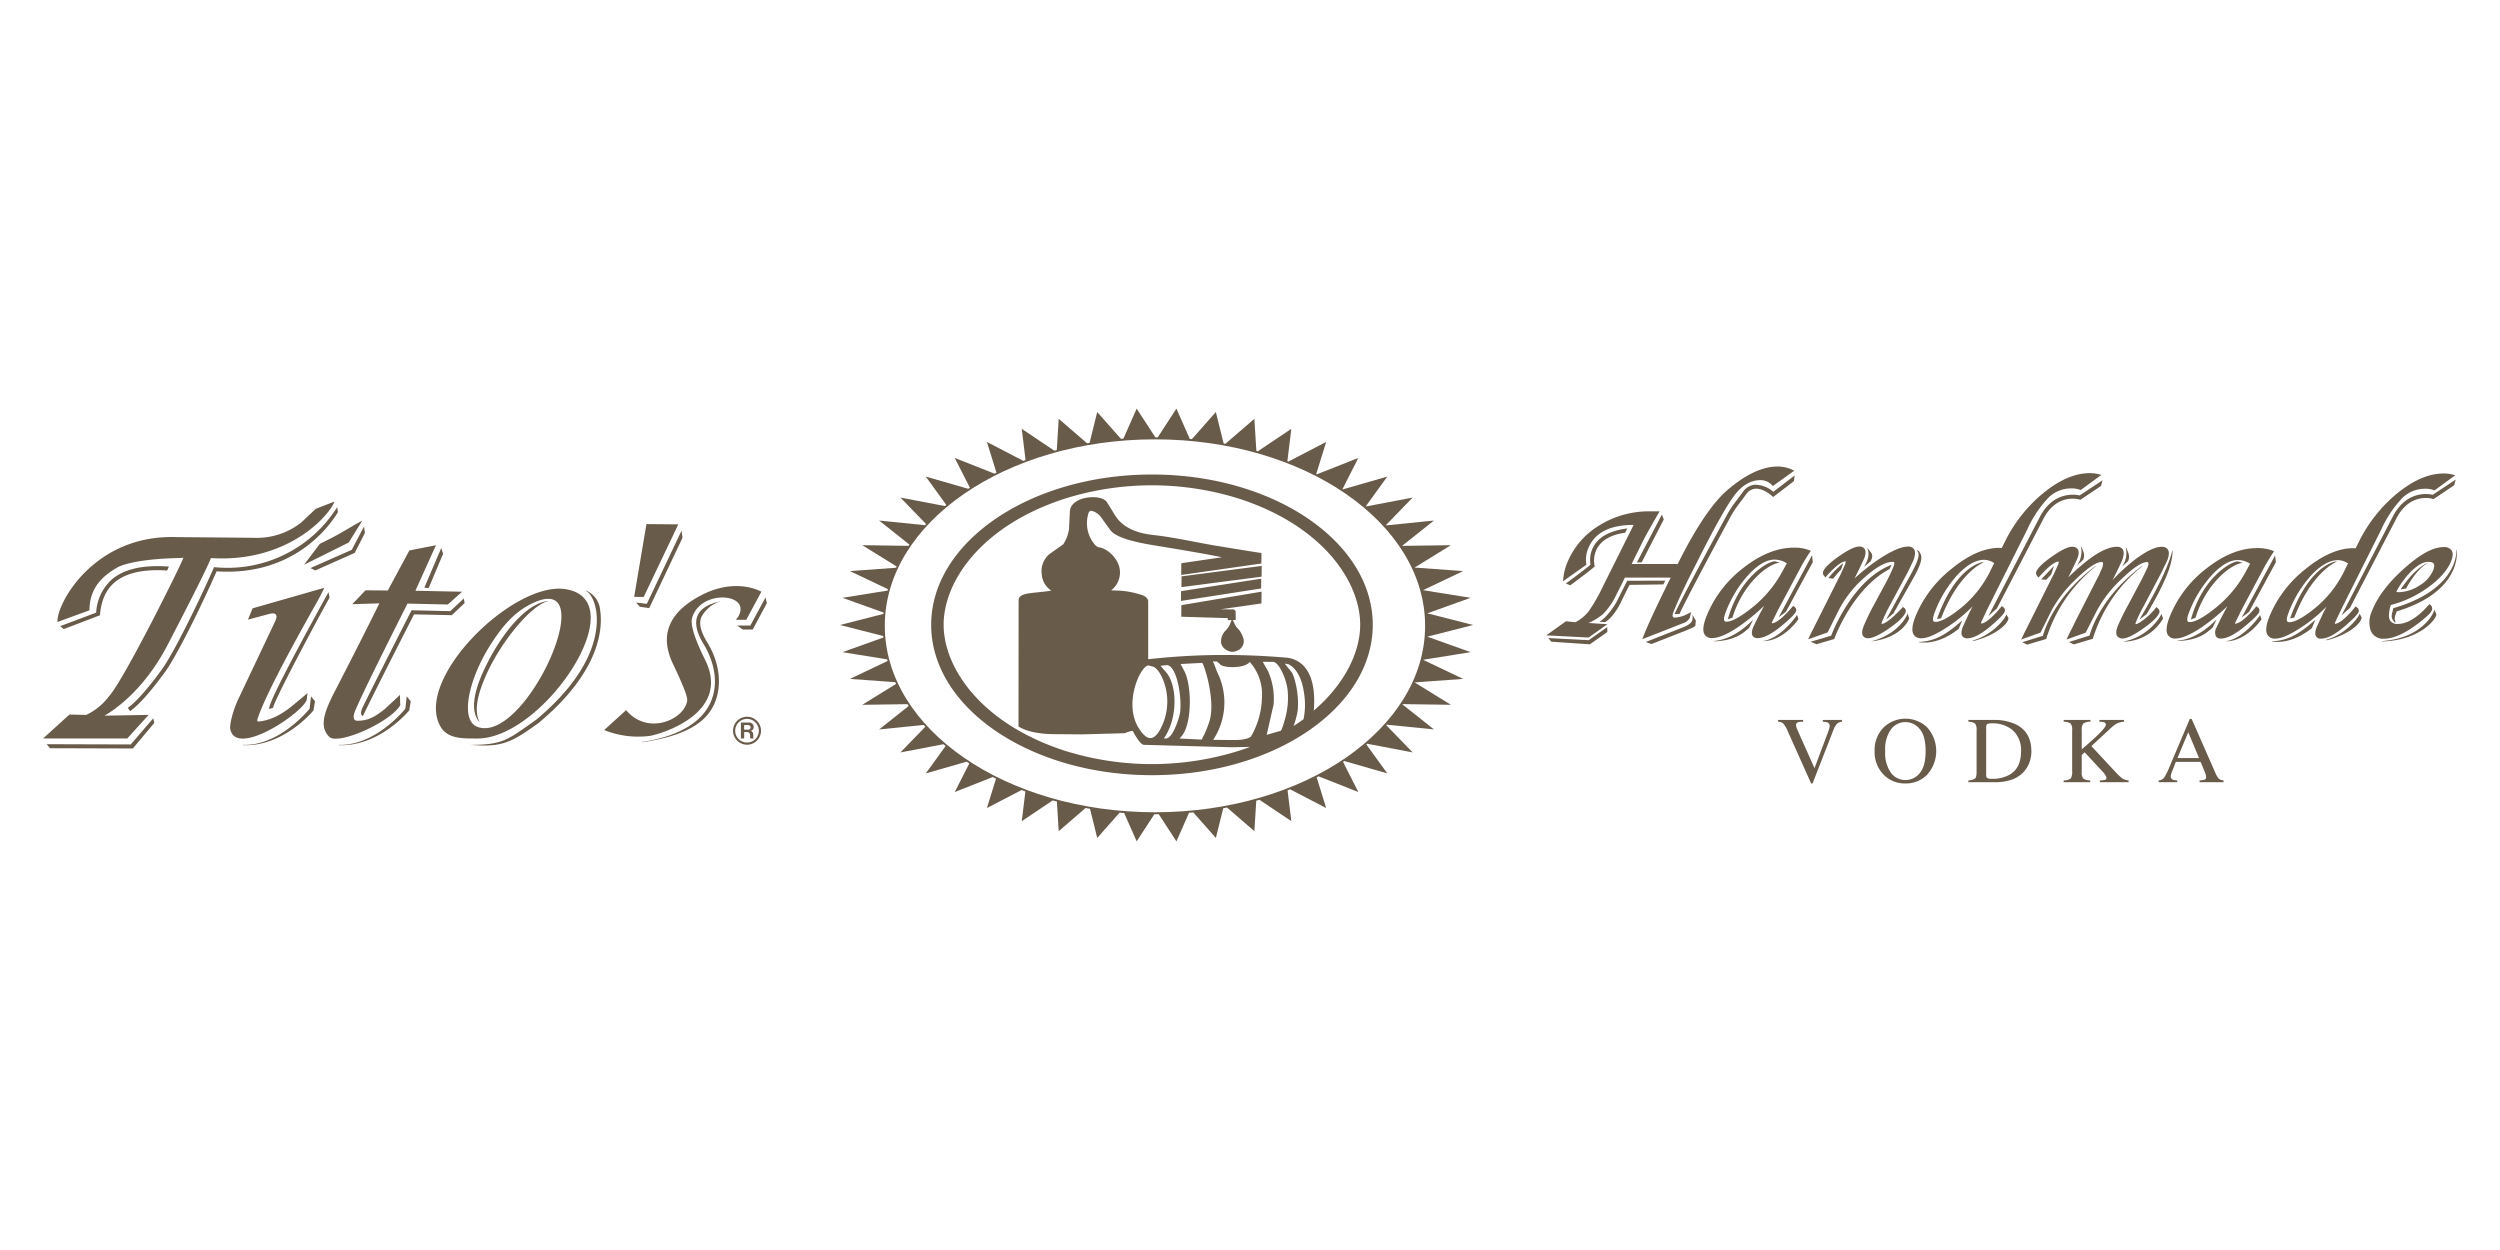 <svg xmlns="http://www.w3.org/2000/svg" viewBox="0 0 580 290">
	<g>
		<g>
			<path d="M416.259 109.206l-4.947 3.552-.212-.214a3.599 3.599 0 0 0-2.673-1.152c-2.182-.002-4.175 1.134-5.922 3.376-1.803 2.312-4.796 7.645-8.899 15.856l-1.457 2.85c-1.809 3.653-3.124 6.515-3.907 8.513-.284.724-.203 1.009-.131 1.115.106.156.381.188.594.188a7.72 7.72 0 0 0 2.973-.943l.66-.343-.294 1.31a2.787 2.787 0 0 1-1.719 1.325l-1.416.563-7.907 3.089.294-.749c1.019-2.594 3.099-7.063 6.185-13.286 0 0 .07-.139.127-.246-1.015-.002-10.224-.009-10.623-.01-.216.437-.849 1.719-.849 1.722l-1.188 2.337a16.156 16.156 0 0 1-3.037 4.409 13.984 13.984 0 0 1-3.386 2.063c1.378.089 4.382.283 4.382.283l-4.34 3.095-9.836-.502 4.586-3.279s1.923.218 2.142.244a9.565 9.565 0 0 0 3.093-2.524 39.097 39.097 0 0 0 3.352-5.856s6.621-13.263 7.094-14.209h-.065c-5.523-.003-9.058 1.865-10.507 5.553a6.653 6.653 0 0 0-.412 3.461l.033.214-5.436 3.854.081-.774a12.817 12.817 0 0 1 .825-3.334 18.118 18.118 0 0 1 7.444-8.819 21.872 21.872 0 0 1 11.849-3.308l2.216.005-.304.527c-1.833 3.168-3.034 5.324-3.573 6.408 0 0-2.189 4.434-2.606 5.275 1.001.002 10.286.01 10.68.01.113-.222.285-.56.285-.56 4.069-8.104 7.864-13.697 11.279-16.625 4.224-3.607 8.108-5.431 11.543-5.431a7.7 7.7 0 0 1 3.405.71ZM414.539 130.69a5.175 5.175 0 0 0-2.872-.857c-1.805-.002-3.806 1.155-5.952 3.446a27.107 27.107 0 0 0-5.337 8.721c-.542 1.38-.425 1.876-.306 2.047.029.046.121.182.487.182 1.126.001 2.905-.929 5.292-2.759a27.596 27.596 0 0 0 7.637-8.841s.8-1.475 1.051-1.94m5.327-2.533s-.31.452-.306.444l-.68 1.105s-.781 1.312-.782 1.317l-4.925 9.226-.704 1.336-1.294 2.616a1.395 1.395 0 0 0-.113.411c.717-.025 2.11-.719 4.739-3.794l.226-.263.266.221a.91.91 0 0 1 .377 1.073c-.139.35-.601 1.052-3.022 3.096-2.488 2.086-4.41 3.102-5.876 3.102a1.278 1.278 0 0 1-1.136-.497c-.298-.437-.264-1.101.103-2.035 0 0 .857-1.772.853-1.768 0 0 .861-1.673.863-1.678 0 0 .591-1.095.824-1.527a46.259 46.259 0 0 1-6.077 4.963c-2.578 1.707-4.534 2.532-5.977 2.533a1.929 1.929 0 0 1-1.708-.758c-.56-.819-.428-2.242.398-4.345a26.512 26.512 0 0 1 8.517-11.158c3.989-3.134 7.931-4.721 11.721-4.717a9.293 9.293 0 0 1 3.558.575l.397.165-.243.357m18.559 12.333 4.191-7.779c.003-.004 1.252-2.6 1.252-2.6a5.125 5.125 0 0 0 .419-1.802 1.583 1.583 0 0 0-.246-.905 1.545 1.545 0 0 0-1.37-.595c-1.429 0-3.402.803-6.034 2.449a47.197 47.197 0 0 0-6.384 4.936l.663-1.322.824-1.696c-.003.005.738-1.592.738-1.592.401-1.024.438-1.751.111-2.232a1.456 1.456 0 0 0-1.29-.552c-.953.002-2.46.727-4.608 2.224-2.145 1.494-3.361 2.663-3.719 3.573a1.028 1.028 0 0 0 .249 1.039l.259.327.28-.313c2.534-2.829 3.812-3.423 4.439-3.423h.003a.124.124 0 0 1 .008.057 2.386 2.386 0 0 1-.21.8l-.924 2.069-.564 1.097c-.003.005-5.599 11.168-5.599 11.168l-.784 1.545c-.005.009-.638 1.354-.638 1.354l4.526-1.598 2.564-5.147a25.83 25.83 0 0 1 6.091-7.687c2.65-2.351 4.824-3.539 6.461-3.537.112 0 .256.014.307.09.039.055.14.3-.169 1.081a40.804 40.804 0 0 1-1.856 3.877l-2.728 5.061a48.9 48.9 0 0 0-2.309 4.788c-.424 1.074-.469 1.832-.144 2.311a1.313 1.313 0 0 0 1.168.512c1.057.002 2.643-.74 4.849-2.27 2.205-1.527 3.464-2.748 3.85-3.728a.883.883 0 0 0-.346-1.049l-.253-.215-.226.245c-2.868 3.044-4.169 3.694-4.756 3.701l-.003-.013a1.782 1.782 0 0 1 .156-.591 38.422 38.422 0 0 1 1.754-3.657m21.905-10.614c-1.902 0-3.95 1.136-6.092 3.384a26.82 26.82 0 0 0-5.375 8.781c-.543 1.38-.426 1.878-.309 2.052.031.043.123.177.485.18 1.168 0 2.954-.926 5.31-2.759a25.559 25.559 0 0 0 7.292-8.835c.002-.005.777-1.585 1.004-2.046a4.317 4.317 0 0 0-2.315-.757m4.364 10.94a.9.9 0 0 1 .403 1.073c-.142.359-.598 1.07-2.925 3.095-2.421 2.091-4.303 3.105-5.753 3.105a1.309 1.309 0 0 1-1.157-.505 1.33 1.33 0 0 1-.207-.756 4.032 4.032 0 0 1 .333-1.438s1.508-3.265 1.512-3.272c0 0 .469-.91.746-1.446a34.83 34.83 0 0 1-5.396 4.497c-2.909 1.958-5.025 2.913-6.47 2.911a1.988 1.988 0 0 1-1.761-.776c-.563-.826-.439-2.242.381-4.329a27.199 27.199 0 0 1 8.339-10.993c3.953-3.243 7.686-4.884 11.097-4.88l-.01-.002s.347.02.587.032c.217-.442.796-1.597.796-1.597a33.855 33.855 0 0 1 8.967-11.252c3.713-2.995 7.282-4.51 10.616-4.51a7.875 7.875 0 0 1 2.019.219l.707.191-4.809 3.511-.181-.074a5.561 5.561 0 0 0-2.026-.31 7.496 7.496 0 0 0-5.215 2.102 26.41 26.41 0 0 0-4.947 7.399L461.574 140.3s-.648 1.306-.648 1.311l-1.184 2.506a1.622 1.622 0 0 0-.146.544c.708-.029 2.072-.716 4.609-3.792l.218-.268.271.216m32.697-.305 4.084-7.736L502.8 130.012a4.607 4.607 0 0 0 .38-1.653 1.551 1.551 0 0 0-.243-.889 1.619 1.619 0 0 0-1.427-.607c-1.442-.002-3.368.891-5.887 2.732a42.057 42.057 0 0 0-5.511 4.994c.069-.137.24-.47.24-.47l.959-1.926.969-2.057a5.062 5.062 0 0 0 .42-1.803 1.558 1.558 0 0 0-.243-.898 1.514 1.514 0 0 0-1.335-.582c-2.685-.002-6.391 2.34-11.285 7.098.212-.42.522-1.035.522-1.035l.825-1.696c-.003.006.739-1.593.739-1.593.4-1.018.435-1.745.106-2.224a1.478 1.478 0 0 0-1.305-.558c-.95 0-2.455.727-4.598 2.223-2.142 1.495-3.354 2.665-3.712 3.574a1.032 1.032 0 0 0 .25 1.038l.257.327.28-.31c2.536-2.832 3.807-3.425 4.428-3.425a.147.147 0 0 1 .004.054 2.293 2.293 0 0 1-.208.805l-.943 2.063c.002-.005-.568 1.104-.568 1.104-.003.005-5.571 11.166-5.571 11.166l-.788 1.544c-.002.01-.639 1.36-.639 1.36l4.484-1.604 2.563-5.146a28.937 28.937 0 0 1 5.815-7.394c3.288-3.168 4.939-3.834 5.746-3.834.168.002.28.037.329.112a.486.486 0 0 1 .061.281 3.274 3.274 0 0 1-.288 1.161l-.719 1.604-.556 1.058c-.002.005-4.788 9.398-4.788 9.398-.006.005-.714 1.472-.714 1.472.002-.008-.787 1.541-.787 1.541-.002.009-.64 1.363-.64 1.363l4.462-1.607 2.607-5.144a28.808 28.808 0 0 1 5.82-7.396c3.293-3.168 4.959-3.832 5.773-3.832.11.002.253.018.308.096.042.063.154.333-.188 1.204l-.639 1.348c-.003.007-.637 1.278-.637 1.278l-.621 1.182c-.003.006-2.689 5.049-2.689 5.049a51.036 51.036 0 0 0-2.3 4.7c-.419 1.071-.459 1.831-.125 2.322a1.426 1.426 0 0 0 1.266.545c.982.002 2.519-.743 4.703-2.274 2.183-1.53 3.424-2.737 3.796-3.688.097-.243.11-.628-.377-1.076l-.273-.251-.236.287a16.429 16.429 0 0 1-2.654 2.59c-1.223.947-1.764 1.092-1.98 1.095-.002-.009-.004-.004-.004-.02a1.817 1.817 0 0 1 .16-.604 35.22 35.22 0 0 1 1.797-3.668m21.752-10.584c-1.806-.002-3.808 1.158-5.954 3.447a27.139 27.139 0 0 0-5.336 8.72c-.542 1.381-.427 1.876-.309 2.05.032.043.123.177.488.177 1.127.002 2.908-.925 5.293-2.757a27.485 27.485 0 0 0 7.638-8.841s.8-1.476 1.05-1.939a5.191 5.191 0 0 0-2.87-.858m.799 11.755-1.293 2.613a1.523 1.523 0 0 0-.116.414c.718-.031 2.113-.72 4.741-3.796l.226-.261.265.22a.907.907 0 0 1 .379 1.071c-.139.352-.602 1.054-3.022 3.097-2.49 2.088-4.412 3.104-5.879 3.101a1.28 1.28 0 0 1-1.134-.492 2.222 2.222 0 0 1 .103-2.038l.853-1.767s.86-1.673.863-1.678c0 0 .589-1.096.824-1.527a46.527 46.527 0 0 1-6.076 4.961c-2.582 1.705-4.538 2.533-5.979 2.531a1.92 1.92 0 0 1-1.707-.757c-.558-.819-.428-2.241.399-4.347a26.477 26.477 0 0 1 8.519-11.155c3.983-3.132 7.926-4.72 11.72-4.717a9.384 9.384 0 0 1 3.559.573l.394.169-.243.356s-.309.45-.303.445l-.682 1.102s-.781 1.315-.784 1.32l-4.924 9.225-.705 1.337m22.487-11.735c-1.905 0-3.953 1.138-6.093 3.386a26.843 26.843 0 0 0-5.376 8.781c-.544 1.382-.427 1.876-.308 2.05.029.043.121.177.484.18 1.166 0 2.954-.926 5.309-2.756a25.584 25.584 0 0 0 7.292-8.835c.003-.003.777-1.585 1.003-2.047a4.338 4.338 0 0 0-2.312-.758m4.36 10.942a.893.893 0 0 1 .402 1.073c-.139.359-.597 1.071-2.922 3.096-2.422 2.088-4.303 3.106-5.753 3.104a1.199 1.199 0 0 1-1.366-1.261 4.012 4.012 0 0 1 .335-1.437s1.506-3.266 1.51-3.272c0 0 .471-.912.747-1.447a34.894 34.894 0 0 1-5.395 4.498c-2.91 1.961-5.027 2.911-6.468 2.909a1.986 1.986 0 0 1-1.764-.773c-.561-.826-.438-2.244.382-4.329a27.18 27.18 0 0 1 8.336-10.996c3.954-3.238 7.686-4.879 11.097-4.879h-.009s.347.018.584.032c.221-.439.798-1.597.799-1.599a33.895 33.895 0 0 1 8.966-11.25c3.713-2.995 7.285-4.513 10.615-4.511a7.995 7.995 0 0 1 2.018.218l.709.193-4.81 3.511-.18-.071a5.525 5.525 0 0 0-2.029-.314 7.5 7.5 0 0 0-5.215 2.104 26.378 26.378 0 0 0-4.942 7.399l-8.765 17.486-.649 1.31-1.185 2.505a1.786 1.786 0 0 0-.146.541c.709-.026 2.075-.715 4.61-3.79l.22-.263.269.213m17.703-8.577c.282-.718.321-1.254.119-1.552-.184-.273-.61-.412-1.262-.415-1.085 0-2.361.689-3.787 2.043a19.527 19.527 0 0 0-3.624 4.899 2.439 2.439 0 0 0 .463.097 9.121 9.121 0 0 0 4.875-1.528 7.642 7.642 0 0 0 3.216-3.545m2.416-5.391a2.099 2.099 0 0 1 1.849.738 1.659 1.659 0 0 1 .268.947 4.276 4.276 0 0 1-.347 1.536c-.825 2.103-2.639 4.173-5.391 6.154a25.573 25.573 0 0 1-8.618 4.062 8.652 8.652 0 0 0-.429 2.378 2.296 2.296 0 0 0 .363 1.362 1.949 1.949 0 0 0 1.682.651c2.169 0 4.564-1.46 7.117-4.348l.24-.271.266.25a1.062 1.062 0 0 1 .273 1.22c-.124.317-.501.906-2.305 2.363-3.471 2.799-6.419 4.215-8.77 4.215a3.056 3.056 0 0 1-3.113-1.917 6.187 6.187 0 0 1 .338-4.591c1.263-3.216 3.76-6.504 7.421-9.779 3.74-3.346 6.735-4.97 9.157-4.968m-196.739-.869a6.473 6.473 0 0 0-1.267 3.965 8.615 8.615 0 0 0 .085 1.012c-1.553 1.292-5.664 4.318-5.707 4.352l1.026.406c.184-.137 4.038-2.969 5.472-4.192l.2-.172-.041-.26a5.848 5.848 0 0 1 .987-4.556c1.469-1.991 4.037-2.729 6.114-3.024l.489-.99c-1.099.155-5.291.657-7.358 3.46m9.582 4.44 1.121-.036 5.122-9.95-.426-1.146Zm-2.368 4.486-2.359 4.693c-.462.876-2.421 3.778-3.973 4.562l1.349.085c1.897-1.09 3.378-4.066 3.45-4.203 0 0 1.687-3.463 2.219-4.439.532.013 7.83-.098 7.83-.098l.439-.875-8.816.023Zm-8.8 13.538c-.314-.02-9.381-.49-9.381-.49l.71.844 8.94.601 4.047-2.846-.021-1.146s-4.044 2.864-4.295 3.037m24.096-5.21c-.003.545-.01 1.294-1.915 2.106l-8.954 3.531 1.341.462 7.982-3.129c2.278-.974 2.232-.867 2.24-1.79l.069-.492-.784-1.34Zm18.731-29.216a6.557 6.557 0 0 0-4.325-1.641 3.756 3.756 0 0 0-2.726 1.663l-1.456 1.958a24.234 24.234 0 0 0-2.545 3.936c-1.171 2.144-10.122 18.582-11.866 22.456l1.15-.025c1.734-3.843 10.37-19.841 11.539-21.983a23.487 23.487 0 0 1 2.471-3.822l1.465-1.969a2.836 2.836 0 0 1 2.056-1.283c1.907-.18 3.885 1.635 3.905 1.653l.29.27 4.819-3.687.176-1.314s-4.42 3.38-4.952 3.788m-10.555 29.59 1.069-.405c2.586-8.357 8.692-12.704 11.022-12.715l-1.153-.361c-1.643.007-8.227 3.719-10.939 13.48m11.793-.474 1.688-1.279 6.239-11.54-.176-1.582Zm-3.79 5.525.353-.002c4.519-.09 7.955-4.88 8.029-5.119l-.335-.971c-.007.114-3.773 5.6-8.047 6.093m-11.302-.022.354.07c4.449-.233 6.352-1.701 7.898-3.143l.91-1.84c-1.45 1.355-4.621 4.524-9.161 4.913m110.728-4.992 1.067-.405c2.587-8.359 8.692-12.706 11.023-12.717l-1.153-.361c-1.642.006-8.227 3.722-10.938 13.483m11.793-.476 1.69-1.28 6.235-11.539-.176-1.581Zm-3.791 5.525.354-.002c4.519-.093 7.955-4.881 8.028-5.121l-.335-.97c-.005.114-3.773 5.598-8.047 6.092m-11.204-.123.355.07c4.449-.23 6.352-1.699 7.897-3.143l.91-1.84c-1.45 1.356-4.618 4.524-9.162 4.913m-72.021-21.559c.372.481.996 1.761-.616 4.452l1.548-1.347c.769-1.558.176-1.875-.507-2.754Zm-8.234 20.394c-.411.121-4.761 1.396-4.761 1.396l1.366.579 4.112-1.21.081-.223c.04-.115 4.21-11.497 12.743-16l.501-1.008c-8.673 3.288-13.4 14.777-14.042 16.466m-.636-13.366 1.125.127a21.914 21.914 0 0 1 1.833-2.117l.488-1.486a21.653 21.653 0 0 0-3.447 3.475m20.5-6.561.192.359c.319.549.716 1.228-1.754 5.663l-5.547 10.159 1.688-1.421 4.678-8.28c2.533-4.55 1.84-5.164 1.262-6.153Zm-10.7 21.264.997-.128c4.234-.724 6.911-2.786 7.959-5.19l-.383-1.188c-.58 1.656-3.117 5.144-8.573 6.506m23.459-.154.565-.002c5.051-1.299 7.889-3.93 7.959-5.261l-.485-.88c-.033.647-3.092 4.868-8.039 6.143m-3.87-3.31c-1.903 1.476-4.51 3.497-8.484 3.565l.136.08c3.746.48 7.028-1.436 8.921-2.907l.263-.201.823-1.947Zm-4.204-1.74.966-.18c3.761-9.849 9.048-12.716 9.996-13.005l-.639.03c-1.022.31-6.275 1.907-10.323 13.156m33.104-28.677c-1.094-.244-6.171-1.006-9.293 5.099l-11.877 22.89 1.97-1.773 10.741-20.69c3.125-6.113 8.196-4.64 8.41-4.575l.212.067 4.813-3.23.331-1.303s-4.99 3.307-5.307 3.516M539.376 148.51l.566-.002c5.05-1.3 7.89-3.929 7.957-5.261l-.484-.88c-.033.648-3.091 4.871-8.04 6.143m-3.869-3.312c-1.905 1.478-4.511 3.499-8.485 3.567l.137.08c3.746.48 7.028-1.437 8.923-2.907l.261-.202.824-1.947Zm-4.204-1.738.965-.181c3.76-9.848 9.049-12.713 9.996-13.004l-.639.028c-1.022.311-6.275 1.907-10.323 13.157m33.102-28.675c-1.093-.248-6.171-1.007-9.293 5.096l-11.875 22.892 1.97-1.773 10.74-20.69c3.126-6.114 8.197-4.641 8.412-4.576l.213.066 4.81-3.229.331-1.303s-4.99 3.307-5.307 3.518M473.54 134.42l1.184.081 1.159-1.226.633-1.97Zm11.232 13.034c-.442.139-4.798 1.499-4.798 1.499l1.138.554 4.438-1.314.062-.26a34.694 34.694 0 0 1 11.621-16.748l-.445.237c-9.261 6.943-11.666 14.729-12.016 16.032m-10.817.047c-.443.139-4.798 1.499-4.798 1.499l1.139.554 4.437-1.313.063-.261a34.676 34.676 0 0 1 11.621-16.746l-.446.234c-9.261 6.946-11.666 14.729-12.016 16.033m19.22-20.496a5.463 5.463 0 0 1-.879 4.48l1.438-1.336c.439-1.113.108-1.742-.401-2.941Zm-10.429-.288a5.476 5.476 0 0 1-.879 4.481l1.434-1.338c.442-1.111.11-1.743-.4-2.938Zm13.598 17.012 1.658-1.229c6.111-10.193 5.906-13.195 6.039-14.505l-.079-.382c-.098.972-1.438 5.802-7.619 16.116m-3.817 5.099.511.017a10.675 10.675 0 0 0 8.798-5.362l-.397-1.08c-.329 1.087-3.524 5.621-8.912 6.424m77.346-21.292c.021.088.747 9.014-14.37 13.489l-.268.081-.111.527c-.173.798-.686 1.761.581 2.836l.055-.219a1.864 1.864 0 0 1-.062-1.443c.07-.281.279-.671.343-.968 12.575-3.823 13.974-10.856 13.961-13.572a3.695 3.695 0 0 0-.059-.721Zm-12.925 9.219 1.274-.227c-.139.29 2.201-4.394 5.024-5.905l-.02-.041c-3.42 1.499-6.335 6.325-6.278 6.173m-4.362 11.977.085.078c8.656-.203 12.572-5.155 12.566-6.266l-.472-1.129c-.029.77-2.775 6.659-12.18 7.317" fill="#695b4a"></path>
			<path d="M418.319 167.03v.409a4.444 4.444 0 0 0-1.117.107.678.678 0 0 0-.521.694 2.248 2.248 0 0 0 .186.747q.186.478.693 1.613l3.41 7.615 3.094-8.251c.135-.361.238-.665.309-.915a2.314 2.314 0 0 0 .108-.607.844.844 0 0 0-.541-.854 3.397 3.397 0 0 0-1.05-.148V167.03h4.45v.409a2.05 2.05 0 0 0-1.027.366 4.137 4.137 0 0 0-.994 1.644l-4.804 12.313h-.33L414.8 169.737a6.626 6.626 0 0 0-1.089-1.876 1.94 1.94 0 0 0-1.196-.421V167.03Zm16.592 7.225a7.396 7.396 0 0 1 2.194-5.594 7.331 7.331 0 0 1 9.916.011 8.197 8.197 0 0 1-.074 11.22 6.949 6.949 0 0 1-4.889 1.871 6.818 6.818 0 0 1-5.091-2.075 7.47 7.47 0 0 1-2.056-5.433m2.46 0a7.878 7.878 0 0 0 1.357 5.074 4.171 4.171 0 0 0 3.335 1.642 4.213 4.213 0 0 0 3.307-1.6q1.373-1.598 1.373-5.116 0-3.561-1.389-5.144a4.244 4.244 0 0 0-3.292-1.584 4.174 4.174 0 0 0-3.329 1.643 7.863 7.863 0 0 0-1.363 5.085m19.292 6.804a3.161 3.161 0 0 0 1.544-.43q.36-.303.361-1.532v-9.695a2.282 2.282 0 0 0-.35-1.536 2.66 2.66 0 0 0-1.555-.427V167.03h5.88a11.64 11.64 0 0 1 5.029.978q3.707 1.761 3.708 6.289a7.417 7.417 0 0 1-.667 3.101 6.346 6.346 0 0 1-2.007 2.482 6.8 6.8 0 0 1-1.768.97 11.974 11.974 0 0 1-4.112.618H456.664Zm4.131-1.257a.796.796 0 0 0 .26.707 2.255 2.255 0 0 0 1.082.17 7.929 7.929 0 0 0 4.207-1.014q2.535-1.56 2.536-5.329a6.149 6.149 0 0 0-2.087-5.064 7.294 7.294 0 0 0-4.742-1.451 2.121 2.121 0 0 0-.996.159c-.173.108-.26.342-.26.705v11.117m17.975 1.667h6.164v-.41a3.058 3.058 0 0 1-1.603-.43 2.168 2.168 0 0 1-.366-1.537v-3.934l.674-.625 4.204 4.522a4.828 4.828 0 0 1 .655.864 1.337 1.337 0 0 1 .207.552.432.432 0 0 1-.319.443 4.858 4.858 0 0 1-1.226.145v.41h6.671v-.41a3.159 3.159 0 0 1-1.502-.49 18.894 18.894 0 0 1-1.925-1.882l-5.201-5.597 4.264-3.938a7.986 7.986 0 0 1 1.665-1.311 4.888 4.888 0 0 1 1.644-.402V167.03H487.06v.409a3.506 3.506 0 0 1 1.104.137.55.55 0 0 1 .39.572q0 .613-2.295 2.779-1.279 1.205-3.294 2.923v-4.458a2.208 2.208 0 0 1 .371-1.528 2.737 2.737 0 0 1 1.651-.426V167.03H478.77v.409a2.788 2.788 0 0 1 1.613.43 2.238 2.238 0 0 1 .356 1.527v9.439a3.009 3.009 0 0 1-.32 1.749 2.651 2.651 0 0 1-1.649.475Zm22.045 0v-.41a1.755 1.755 0 0 0 1.252-.626 17.09 17.09 0 0 0 1.435-2.938l4.529-10.699h.436l5.434 12.355a5.178 5.178 0 0 0 .869 1.514 2.078 2.078 0 0 0 1.093.396v.41H510.3v-.41a4.847 4.847 0 0 0 1.246-.207c.185-.08.278-.279.278-.596a2.598 2.598 0 0 0-.108-.56 6.189 6.189 0 0 0-.298-.846l-.873-2.096H504.798q-.85 2.14-1.018 2.611a2.416 2.416 0 0 0-.164.743.766.766 0 0 0 .448.762 3.613 3.613 0 0 0 1.051.19v.41Zm4.351-5.594h5.013l-2.501-6.004-2.512 6.004" fill="#695b4a"></path>
		</g>
		<g>
			<path d="M331.144 147.706l10.614-2.707-10.614-2.708 10.034-3.596-11.029-1.774 9.301-4.431-11.265-.814 8.416-5.194-11.326.161 7.399-5.875-11.207 1.131 6.264-6.464-10.912 2.083 5.035-6.95-10.381 2.987-.04-.026 3.7-7.285-9.645 3.809c-.042-.021-.086-.041-.129-.063l2.311-7.459-8.781 4.562c-.074-.029-.145-.059-.218-.087l.918-7.517-7.791 5.222c-.107-.031-.215-.059-.322-.089l-.462-7.46L284.3 102.957c-.139-.026-.277-.057-.417-.082l-1.804-7.284-5.56 6.284c-.162-.015-.324-.029-.485-.043l-3.105-7.034-4.343 6.674c-.182-.002-.362-.01-.544-.01l-4.337-6.665-3.075 6.966c-.19.015-.378.033-.568.05l-5.509-6.224-1.77 7.154c-.195.033-.393.059-.587.094l-6.575-5.678-.448 7.255q-.275.073-.549.15l-7.578-5.078.883 7.239c-.169.064-.334.134-.503.199l-8.462-4.396 2.213 7.144c-.146.073-.294.143-.44.217l-9.234-3.649 3.514 6.92c-.124.08-.245.162-.368.243l-9.869-2.84 4.765 6.582c-.104.086-.215.169-.32.257l-10.325-1.97 5.949 6.137c-.083.089-.167.18-.25.27l-10.639-1.074 7.02 5.575c-.067.096-.126.196-.191.292l-10.757-.153 7.998 4.937c-.048.1-.099.198-.146.298L197.18 132.49l8.829 4.206c-.03.104-.052.21-.081.313l-10.477 1.685 9.527 3.413c-.011.108-.026.215-.036.323l-10.07 2.569L204.9 147.555c.009.116.028.231.038.348l-9.487 3.399 10.376 1.67c.032.123.062.248.096.371l-8.743 4.165 10.513.759c.061.135.133.265.196.399l-7.858 4.85 10.512-.15c.093.139.179.279.273.417l-6.858 5.446 10.323-1.039c.127.142.261.28.39.42l-5.772 5.955 9.973-1.905c.167.142.329.287.499.428l-4.592 6.346 9.475-2.726c.206.137.412.275.62.41l-3.372 6.638 8.812-3.481c.249.128.509.249.761.375l-2.112 6.817 8.054-4.181c.291.113.575.235.868.345l-.839 6.881 7.183-4.813c.321.09.644.178.967.264l.424 6.872 6.221-5.37c.344.063.692.12 1.039.179l1.673 6.762 5.199-5.875c.351.032.7.066 1.051.093l2.902 6.576 4.092-6.291c.051 0 .101.002.151.002.294 0 .585-.013.88-.015l4.101 6.304 2.932-6.644c.323-.029.647-.054.968-.086l5.251 5.935 1.706-6.888c.293-.052.58-.116.871-.171l6.357 5.488.439-7.077c.246-.069.496-.132.741-.203l7.396 4.956-.875-7.161c.196-.075.388-.154.582-.232l8.374 4.348-2.209-7.132c.146-.076.294-.15.44-.227l9.233 3.647-3.558-7.003c.097-.064.196-.128.292-.192l9.987 2.874-4.875-6.734c.06-.051.117-.104.176-.156l10.577 2.021-6.146-6.342c.031-.034.063-.067.093-.101l10.995 1.107-7.342-5.83.029-.043 11.241.16-8.416-5.195 11.265-.814-9.301-4.431 11.029-1.775Zm-63.196 40.739c-34.613 0-62.675-19.366-62.675-43.258s28.061-43.257 62.675-43.257c34.617 0 62.676 19.366 62.676 43.257S302.565 188.445 267.947 188.445Z" fill="#695b4a"></path>
			<path d="M267.257 110.085c-28.244 0-51.223 15.647-51.223 34.88s22.979 34.881 51.223 34.881 51.224-15.648 51.224-34.881S295.502 110.085 267.257 110.085Zm28.207 53.413a15.595 15.595 0 0 0-1.303-7.842l-1.206-2.121 2.387.021c1.349.012 3.151 3.96 3.402 6.73a17.834 17.834 0 0 1-.557 6.288c-.694 2.569-.99 2.927-1.059 2.972l-3.257.937Zm-26.478 6.038c-.69 1.13-1.399 1.703-2.108 1.703-.876 0-1.828-.858-2.829-2.55-2.456-4.149-1.025-9.726.535-12.462.646-1.133 1.348-1.837 1.833-1.837a.439.439 0 0 1 .108.013l.917.237c.781.202 1.713 1.392 2.377 3.032A13.52 13.52 0 0 1 268.987 169.536ZM270.57 156.009l-1.329-1.546 1.427-.165a1.52 1.52 0 0 1 1.084.591c1.544 1.728 2.385 7.003 2.052 10.214-.149 1.29-1.685 6.228-3.297 6.227l-.503-.004C273.315 166.651 273.121 158.978 270.57 156.009Zm4.229-.249-.902-1.708 5.025-.264c.601.797 3.298 9.418 1.509 14.016a22.765 22.765 0 0 1-1.648 3.783l-5.145-.251A5.972 5.972 0 0 0 275.05 169.2C276.593 165.269 276.195 158.41 274.799 155.76ZM286.31 171.687l-4.853-.043a15.739 15.739 0 0 0 .921-15.741l-.733-1.928-.28-.511.978.011.633.545c.332.556 1.806.754 2.968.754 1.579 0 3.375-.326 3.991-1.217a11.314 11.314 0 0 1 2.827 8.441 18.767 18.767 0 0 1-2.518 8.853C289.614 171.406 288.29 171.687 286.31 171.687Zm14.749-6.796c.432-4.059-.891-8.326-1.391-8.938l-1.607-1.976.761.082c1.127.508 3.111 2.092 3.75 6.988a16.588 16.588 0 0 1-.154 5.811c-.781.575-1.587 1.109-2.32 1.58A18.331 18.331 0 0 0 301.059 164.891Zm3.737-.035c.37-4.583-.328-7.965-2.076-10.06a6.242 6.242 0 0 0-4.442-2.231c-4.654-.405-9.415-.61-14.15-.61a154.581 154.581 0 0 0-15.57.762c-.476.047-.777.077-.91.08l-1.262.147-.008-13.433c.005-.598-.601-1.095-1.127-1.342a19.493 19.493 0 0 0-6.792-1.164c-.179-.005-.346-.025-.509-.043-.053-.006-.106-.012-.159-.017a5.18 5.18 0 0 0 1.851-5.533c-.724-2.448-3.124-4.313-4.826-4.457a2.439 2.439 0 0 1-.996-.823 7.645 7.645 0 0 1-1.399-6.695c.172-.943.639-.943.791-.943a3.881 3.881 0 0 1 2.316 1.617l2.034 2.835c1.049 1.454 4.306 2.61 9.959 3.534 8.042 1.312 13.396 2.253 15.963 2.804l-9.416 1.381-.028 2.729 18.601-2.658.021-2.447-.195-.018c-.251-.025-2.315-.344-10.718-1.725-1.585-.271-3.166-.572-4.747-.875-3.116-.596-6.339-1.213-9.552-1.565-4.234-.465-7.178-1.993-8.746-4.54l-1.856-3.011c-.469-.759-1.706-1.213-3.311-1.213-2.567 0-5.219 1.143-5.324 3.327l-.203 4.113a8.865 8.865 0 0 1-1.332 3.501l-3.138 2.212a5.134 5.134 0 0 0-1.849 4.801 4.93 4.93 0 0 0 2.211 3.735l-.036.006c-1.092.172-2.141.28-3.068.374-2.602.267-4.482.459-4.48 1.839l-.025 29.3.104.063c1.848 1.1 4.584 1.675 8.132 1.71l6.438.053 9.949-.271.533-.196a4.735 4.735 0 0 1 1.339-.35c1.534 2.86 2.225 3.221 2.619 3.242l20.466.562 4.149-.086c-.838.318-1.65.601-2.46.859a67.451 67.451 0 0 1-40.642 0c-19.341-6.316-27.997-19.219-27.997-29.206 0-9.989 8.656-22.893 27.996-29.204a67.433 67.433 0 0 1 40.642 0c19.344 6.311 28.002 19.216 28.002 29.204C315.565 151.702 311.549 159.117 304.796 164.856Zm-30.718-24.461 18.605-3.13L292.656 140l-9.477 1.359 2.82.024a.616.616 0 0 1 .67.68l.017 1.78-.676.012.627 1.302a2.433 2.433 0 0 0 .404.512 5.445 5.445 0 0 1 1.347 2.245 2.301 2.301 0 0 1-1.216 2.967 2.955 2.955 0 0 1-1.27.349 2.582 2.582 0 0 1-1.251-.375 2.414 2.414 0 0 1-1.35-1.688 3.538 3.538 0 0 1 1.07-2.906 8.895 8.895 0 0 0 .815-1.047l.54-1.354-.88.015.004-.469-10.793-.325Zm18.503-3.871-18.599 2.894.019-2.27 18.601-2.895Zm-18.465-2.809 18.598-2.424-.025 2.498-18.593 2.423Z" fill="#695b4a"></path>
		</g>
		<path d="M173.307 172.776a3.246 3.246 0 1 0-3.243-3.23 3.265 3.265 0 0 0 3.243 3.23m0-.502a2.745 2.745 0 0 1 0-5.491 2.745 2.745 0 0 1 0 5.491m-1.415-.949h.758V169.84h.727c.327 0 .655.276.655.863a1.746 1.746 0 0 0 .053.621h.724c-.102-.362 0-.743-.086-1.105a.756.756 0 0 0-.587-.656.903.903 0 0 0 .724-.915 1.022 1.022 0 0 0-1.104-1.019h-1.865v3.695m.758-2.037V168.216h.917a.547.547 0 0 1 .57.536.538.538 0 0 1-.535.536H172.65M34.488 165.854l-4.955 5.465H10l6.114-5.546 3.894.081a13.934 13.934 0 0 0 5.254-4.291c3.467-3.724 17.29-31.596 17.266-32.148l-2.71.102c-6.901.259-11.129 1.297-12.581 2.126-4.322 2.467-6.449 5.454-6.484 9.943l-7.41 2.712c-.286-4.181 8.431-20.303 27.502-19.694l17.976.162a16.625 16.625 0 0 0 11.064-3.545l3.364-3.171 4.358-1.697c-1.244 3.381-11.014 14.275-28.678 13.119q-.878 2.495-10.034 20.126c-4.172 8.04-9.649 13.478-14.628 16.436ZM70.545 131.02l3.648-4.843 2.52-1.263q1.533-.768 4.894-2.761 1.203-.715 2.445-1.357L80.91 125.86l-10.365 5.16m79.432-9.433 7.386.067L149.34 138.491l-2.217-.019 2.854-16.885M92.852 163.634h0c-2.414 4.019-14.463 9.309-16.47 7.308-2.54-2.52-.937-6.214 1.47-10.886 7.016-13.618 10.019-19.796 10.159-20.08l-6.281.195 3.064-3.222 5.176.046 5.003-9.293 6.169-1.206-4.77 10.557 10.833.222-3.312 2.969-9.358-.21c-6.868 13.648-10.688 21.448-12.13 24.848-.279.659-.826 2.33.526 2.33 2.416 0 3.957-.841 6.315-2.687l3.548-3.309.057 2.418m57.892 7.097a21.178 21.178 0 0 1-10.579-1.356l5.089-4.623c5.109 6.062 13.659 2.101 14.179-2.272q.148-1.236-3.3-8.456-4.709-9.861 6.23-15.759c7.466-4.025 12.962-1.68 14.278-.994l-3.506 6.532-2.46-.023a3.556 3.556 0 0 0 .997-1.631c1.471-4.587-9.184-5.209-11.09 1.162q-.696 2.326 3.002 9.764c6.215 12.5-10.526 17.29-12.84 17.657m-40.074.604c-3.04-.025-6.769.193-8.466-2.756-6.323-11.026 16.938-33.849 29.039-31.891 16.254 2.611-5.214 34.791-20.573 34.647M71.352 160.81l-.166 1.325c-.024 2.593-16.512 14.026-17.768 6.939-.17-.942.573-4.321 2.177-7.531l8.169-17.246a3.302 3.302 0 0 0 .401-1.308c-.162-.602-.401-.803-1.527-.602l-5.102 1.365 1.054-2.615 16.664-4.772q-.83 1.737-1.774 3.413-11.906 21.104-13.755 27.11c-.092.275-.033.523.243.507q3.815-.311 7.932-3.725l3.451-2.86m51.209-20.351c-3.914 2.129-6.651 5.755-8.987 9.479-4.743 7.566-6.982 17.069-2.832 18.689 11.419 4.326 30.15-38.177 11.819-28.168m-72.572-8.853a30.02 30.02 0 0 0 28.229-13.94l.184 1.148c-.982 1.635-9.122 14.999-28.148 13.739-3.923 8.896-9.34 19.735-11.949 23.322-3.33 4.581-6.061 7.646-8.112 9.112l-.545-.762c1.942-1.387 4.674-4.465 7.899-8.901 2.596-3.569 8.238-14.939 11.979-23.44l.134-.303.33.025M30.355 172.709c.266-.35 5.195-6.054 5.195-6.054L35.8 167.72l-4.981 5.927-19.222-.059-.777-.937s19.081.059 19.535.059m51.262-45.158c.145-.275 2.847-5.427 2.847-5.427l.188 1.525-2.357 4.626-9.155 4.07-1.105-.56s9.295-4.105 9.582-4.234m-19.115 36.938c-.172-.291-.629-1.065 13.706-27.128l.248 1.263c-5.229 9.507-12.99 24.263-13.096 25.569l-.859.296m9.329-.071c.028-.249.319-2.867.319-2.867l.932 1.13-.348 2.107-.081.104c-.292.375-7.043 8.328-16.185 7.989l-.178-.073c8.172.302 14.771-7.448 15.542-8.391m22.21 0c.028-.249.318-2.867.318-2.867l.932 1.13-.347 2.107-.082.104c-.291.375-7.043 8.328-16.184 7.989l-.18-.073c8.173.302 14.771-7.448 15.544-8.391m8.321-37.271.436 1.335-3.354 7.949-1.005-.082Zm9.358 29.549c3.301-7.716 9.592-16.636 15.451-17.264v.043c-3.867.82-11.142 9.532-14.589 17.59-1.989 4.648-2.576 8.067-1.286 10.528l.002-.002c-2.396-2.584-1.093-7.351.423-10.895m24.238-19.682a5.407 5.407 0 0 1 3.278 4.586c.576 3.81.335 13.984-14.321 26.158l-1.625 1.145c-5.26 3.724-7.718 4.43-14.22 3.903l-.082.006c7.158 0 8.556-.99 13.761-4.674l1.599-1.126c12.088-10.042 14.111-18.595 14.111-23.193a13.985 13.985 0 0 0-.148-2.08c-.41-2.717-1.55-4.329-2.498-4.721Zm14.102 3.072c.28-.572 8.056-16.973 8.056-16.973l.218 1.658-7.723 16.319-2.177-.327-.875-.974s1.981.239 2.5.297m24.013 5.037c.246-.456 3.533-6.517 3.533-6.517l.294 1.336-3.269 6.118h-2.295l-1.343-.937h3.08m-12.26-2.234c.939-2.304 3.746-3.003 5.42-3.423l.006.008a7.478 7.478 0 0 0-4.558 3.77c-.572 1.397-.101 3.337 1.395 5.772 2.954 4.803 3.535 10.216 1.556 14.479-2.311 4.976-8.147 7.434-16.67 8.724l-.032-.073c8.198-1.241 13.679-4.37 15.85-9.046 2.737-5.894-.458-11.896-1.503-13.595-1.661-2.703-2.154-4.929-1.464-6.617M25.87 134.501c2.833-2.482 7.312-3.51 13.313-3.059l-.402.918c-5.567-.37-9.71.58-12.294 2.846-1.945 1.708-3.018 4.165-3.294 7.477l-.127-.065.152.113-8.428 3.223-.805-.698 8.321-3.121a11.24 11.24 0 0 1 3.564-7.634m81.917 5.409-2.968 2.814s-8.231-.183-8.771-.183C94.873 144.857 86.003 162.25 84.21 166.11c-.665-.201-.469-1.067-.187-1.779 2.853-5.875 10.959-21.765 11.331-22.497l.13-.256s8.622.208 8.972.208c.251-.23 3.149-2.94 3.149-2.94Z" fill="#695b4a"></path>
	</g>
</svg>
